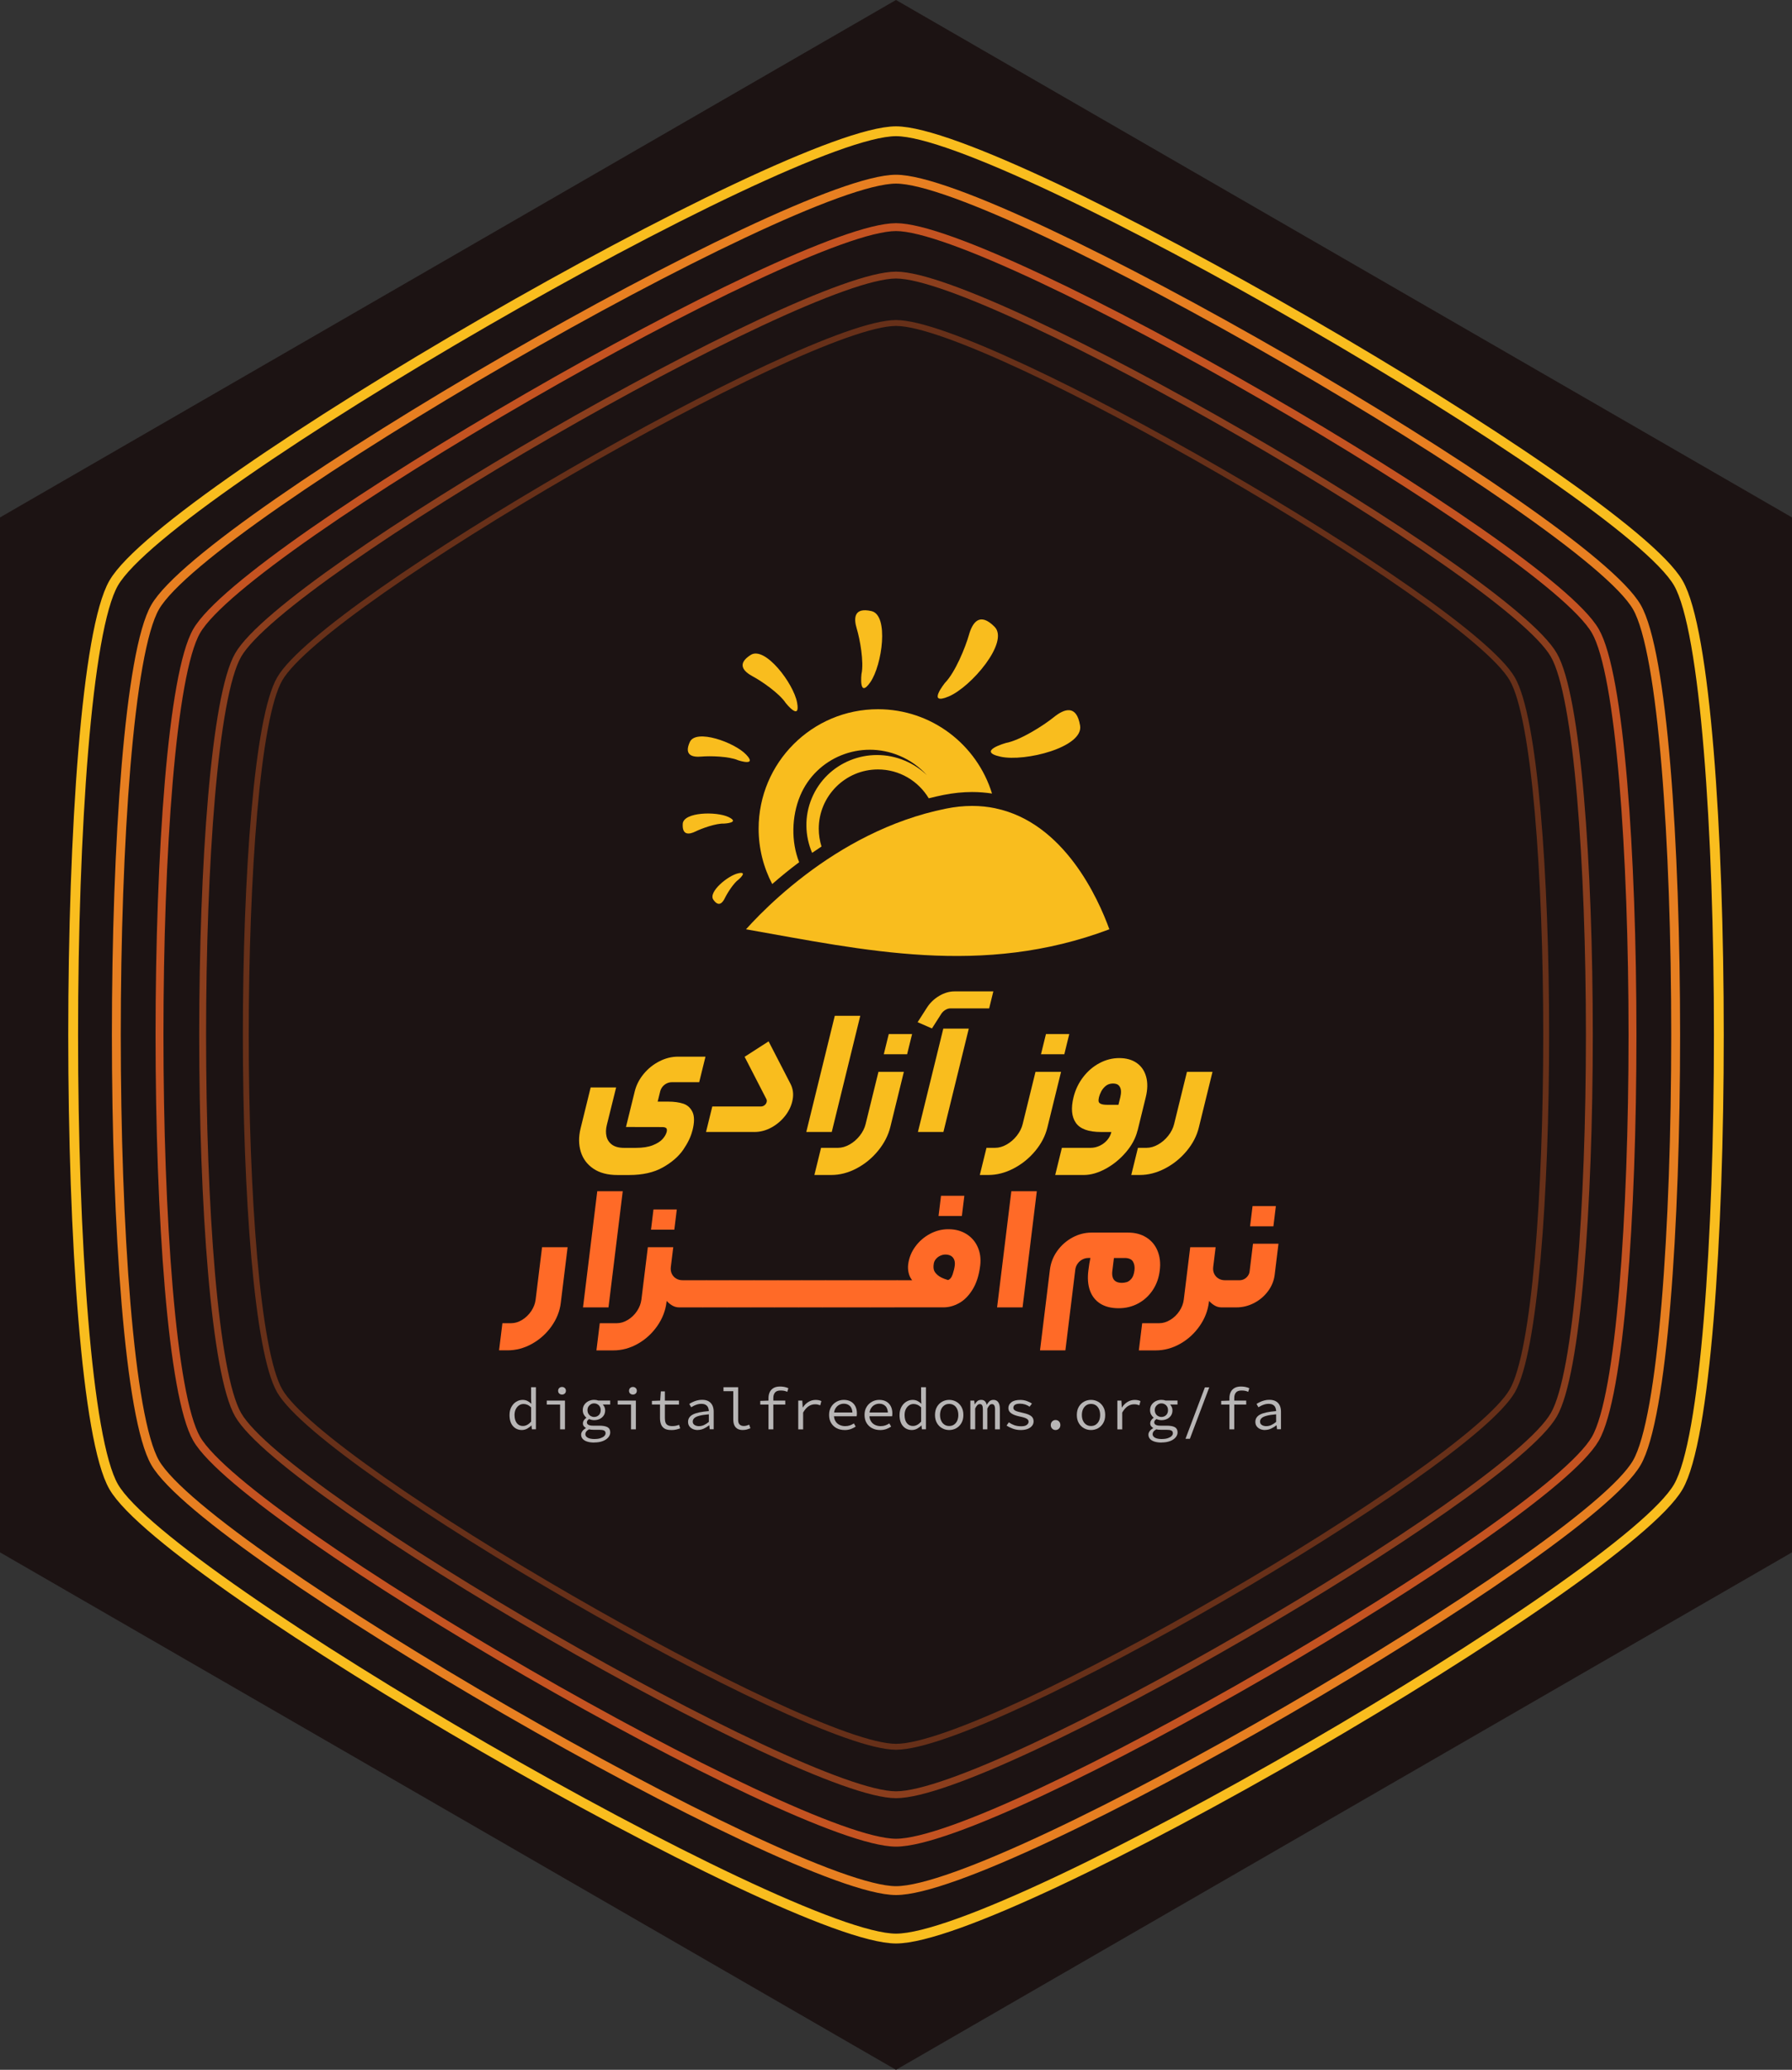 <?xml version="1.0" encoding="UTF-8" standalone="no"?>
<svg
   id="svg1"
   viewBox="0 0 515.52 595.27"
   version="1.1"
   sodipodi:docname="SFD Hex Sticker-fa - Copy.svg"
   inkscape:version="1.4.2 (f4327f4, 2025-05-13)"
   xmlns:inkscape="http://www.inkscape.org/namespaces/inkscape"
   xmlns:sodipodi="http://sodipodi.sourceforge.net/DTD/sodipodi-0.dtd"
   xmlns="http://www.w3.org/2000/svg"
   xmlns:svg="http://www.w3.org/2000/svg"
   xmlns:rdf="http://www.w3.org/1999/02/22-rdf-syntax-ns#"
   xmlns:cc="http://creativecommons.org/ns#"
   xmlns:dc="http://purl.org/dc/elements/1.1/">
  <rect x="0" y="0" width="515.52" height="595.27" fill="#333333" stroke="none"/>
  <sodipodi:namedview
     id="namedview62"
     pagecolor="#ffffff"
     bordercolor="#000000"
     borderopacity="0.25"
     inkscape:showpageshadow="2"
     inkscape:pageopacity="0.0"
     inkscape:pagecheckerboard="0"
     inkscape:deskcolor="#d1d1d1"
     inkscape:zoom="1.2985704"
     inkscape:cx="257.97601"
     inkscape:cy="297.63501"
     inkscape:window-width="1920"
     inkscape:window-height="991"
     inkscape:window-x="-9"
     inkscape:window-y="-9"
     inkscape:window-maximized="1"
     inkscape:current-layer="svg1" />
  <defs
     id="defs1">
    <style
       id="style1">
      .cls-1 {
        opacity: .49;
        stroke-width: 1.98px;
      }

      .cls-1, .cls-2, .cls-3, .cls-4, .cls-5 {
        isolation: isolate;
      }

      .cls-1, .cls-6, .cls-3, .cls-4, .cls-5 {
        fill: none;
        stroke-linecap: round;
        stroke-miterlimit: 10;
      }

      .cls-1, .cls-3, .cls-5 {
        stroke: #ff6a27;
      }

      .cls-2 {
        fill: #ececec;
        opacity: .75;
      }

      .cls-6 {
        stroke: #f9bd1e;
        stroke-width: 2.83px;
      }

      .cls-3 {
        opacity: .74;
        stroke-width: 2.27px;
      }

      .cls-7 {
        fill: #ff6a27;
      }

      .cls-8 {
        fill: #f9bd1e;
      }

      .cls-4 {
        opacity: .9;
        stroke: #fd8b23;
        stroke-width: 2.55px;
      }

      .cls-9 {
        fill: #1c1313;
      }

      .cls-5 {
        opacity: .33;
        stroke-width: 1.7px;
      }
    </style>
  </defs>
  <g
     id="layer1">
    <path
       id="path2"
       class="cls-9"
       d="M515.52,148.81L257.76,0,0,148.81v297.64s257.76,148.82,257.76,148.82l257.76-148.82V148.81Z" />
    <path
       id="path3"
       class="cls-8"
       d="M286.39,232.47c-2.13-.45-4.37-.69-6.73-.69-1.23,0-2.5.07-3.77.2-1.22.13-2.46.32-3.7.57-16.34,3.27-30.13,11.21-40.39,18.99-2.78,2.11-5.3,4.2-7.55,6.19-4.27,3.79-7.53,7.18-9.64,9.53,34.09,6.01,67.97,13.76,104.53,0-3.19-8.82-12.97-30.63-32.75-34.78h0Z" />
    <path
       id="path4"
       class="cls-8"
       d="M226.05,202.2s4.28,5.4,3.26-.13c-1.02-5.53-9.22-16.33-13.34-13.72-4.13,2.61-2.04,4.77.55,6.16,2.6,1.39,7.71,4.91,9.53,7.69h0Z" />
    <path
       id="path5"
       class="cls-8"
       d="M247.83,193.81s-.85,7.31,2.56,2.37c3.4-4.94,5.39-19.27.31-20.43-5.08-1.16-5.14,2.04-4.23,5.05.91,3.01,2.1,9.53,1.37,13.01h0Z" />
    <path
       id="path6"
       class="cls-8"
       d="M271.89,196.34s-5.45,6.69,1.03,3.96c6.49-2.74,17.5-15.67,13.2-20.03-4.3-4.36-6.38-1.22-7.38,2.33-1,3.55-3.94,10.76-6.85,13.74Z" />
    <path
       id="path7"
       class="cls-8"
       d="M289.31,213.7s-8.52,2.37-1.48,3.92c7.04,1.55,23.91-2.74,22.89-8.94-1.02-6.2-4.61-4.8-7.55-2.43-2.94,2.38-9.66,6.67-13.86,7.44h0Z" />
    <path
       id="path8"
       class="cls-8"
       d="M212.34,218.65s5.66,1.89,2.3-1.64c-3.36-3.53-14.43-7.48-16.19-3.62-1.76,3.86.78,4.43,3.32,4.2,2.54-.22,7.92-.09,10.56,1.05Z" />
    <path
       id="path9"
       class="cls-8"
       d="M208.31,236.86s4.78-.22,1.25-1.89c-3.53-1.67-12.95-1.43-13.15,1.96-.2,3.39,1.86,3.09,3.69,2.19,1.84-.9,5.9-2.36,8.21-2.26h0Z" />
    <path
       id="path10"
       class="cls-8"
       d="M230.18,228.88c4.62-11.05,17.42-16.21,28.58-11.53,3.12,1.31,5.78,3.25,7.9,5.6-1.79-1.73-3.93-3.17-6.37-4.19-10.45-4.38-22.42.45-26.75,10.79-2.19,5.23-1.99,10.87.09,15.73.88-.61,1.78-1.22,2.7-1.82-.51-1.62-.79-3.34-.79-5.12,0-9.4,7.64-17.05,17.03-17.05,6.19,0,11.63,3.33,14.61,8.3h.01c1.38-.35,2.78-.67,4.2-.96,2.8-.56,5.58-.85,8.26-.85,1.99,0,3.89.16,5.73.44-4.31-14.04-17.37-24.25-32.81-24.25-18.96,0-34.33,15.38-34.33,34.36,0,5.75,1.42,11.16,3.91,15.92,2.32-2.03,4.9-4.15,7.75-6.28-2.33-5.85-2.19-13.18.28-19.09h0Z" />
    <path
       id="path11"
       class="cls-8"
       d="M212.5,252.93s2.83-2.45-.15-1.77c-2.98.68-8.66,5.38-7.15,7.57,1.51,2.19,2.63,1,3.33-.44.7-1.44,2.49-4.3,3.96-5.36h0Z" />
    <path
       id="path50"
       class="cls-6"
       d="M257.76,557.52c-31.07,0-209.52-103.03-225.06-129.94-15.54-26.91-15.54-232.98,0-259.89,15.54-26.91,193.99-129.94,225.06-129.94,31.07,0,209.52,103.03,225.06,129.94,15.54,26.91,15.54,232.98,0,259.89-15.54,26.91-192.82,129.94-225.06,129.94h0Z" />
    <path
       id="path49"
       class="cls-4"
       d="M257.76,543.73c-29.8,0-198.22-97.24-213.12-123.05-14.9-25.81-14.9-220.29,0-246.1,14.9-25.81,183.32-123.05,213.12-123.05,29.8,0,198.22,97.24,213.12,123.05s14.9,220.29,0,246.1c-14.9,25.81-182.22,123.05-213.12,123.05Z" />
    <path
       id="path48"
       class="cls-3"
       d="M257.76,529.95c-28.53,0-186.92-91.45-201.18-116.16-14.26-24.71-14.26-207.61,0-232.31,14.26-24.71,172.65-116.16,201.18-116.16,28.53,0,186.92,91.45,201.18,116.16,14.26,24.71,14.26,207.61,0,232.31-14.26,24.71-171.62,116.16-201.18,116.16h0Z" />
    <path
       id="path47"
       class="cls-1"
       d="M257.76,516.16c-27.25,0-175.61-85.66-189.24-109.26-13.63-23.6-13.63-194.92,0-218.53,13.63-23.6,161.99-109.26,189.24-109.26,27.25,0,175.61,85.66,189.24,109.26,13.63,23.6,13.63,194.92,0,218.53-13.63,23.6-161.02,109.26-189.24,109.26Z" />
    <path
       id="path46"
       class="cls-5"
       d="M257.76,502.37c-25.98,0-164.31-79.87-177.3-102.37-12.99-22.5-12.99-182.24,0-204.74,12.99-22.5,151.32-102.37,177.3-102.37,25.98,0,164.31,79.87,177.3,102.37,12.99,22.5,12.99,182.24,0,204.74-12.99,22.5-150.43,102.37-177.3,102.37h0Z" />
    <g
       id="g32">
      <path
         class="cls-2"
         d="M150.17,411.27c-1.08,0-1.94-.38-2.6-1.13-.66-.75-.99-1.82-.99-3.19,0-.89.18-1.67.54-2.32.36-.65.82-1.15,1.39-1.5.57-.35,1.18-.53,1.83-.53.49,0,.93.09,1.33.28.4.19.78.45,1.13.79h.05l-.07-1.53v-3.18h1.39v12.1h-1.16l-.12-1.09h-.05c-.33.35-.73.65-1.2.91-.47.25-.97.38-1.49.38ZM150.46,410.1c.41,0,.8-.1,1.19-.31s.77-.52,1.14-.93v-4.11c-.37-.35-.74-.6-1.1-.75-.36-.15-.72-.22-1.08-.22-.48,0-.91.13-1.3.4-.39.27-.7.63-.94,1.11-.23.47-.35,1.02-.35,1.66,0,.99.22,1.76.65,2.32.43.56,1.03.84,1.79.84Z"
         id="path1" />
      <path
         class="cls-2"
         d="M161.13,411.07v-7.12h-3.84v-1.14h5.24v8.26h-1.39ZM161.68,401.07c-.32,0-.58-.1-.8-.3-.22-.2-.32-.46-.32-.79s.11-.59.32-.79c.21-.2.48-.3.8-.3s.58.1.8.3.32.46.32.79-.11.59-.32.79c-.22.2-.48.3-.8.3Z"
         id="path12" />
      <path
         class="cls-2"
         d="M170.99,414.87c-.81,0-1.49-.09-2.06-.27-.57-.18-1-.44-1.3-.78s-.45-.75-.45-1.24c0-.33.12-.65.35-.98.23-.32.57-.61,1.01-.86v-.07c-.22-.12-.41-.29-.59-.51-.18-.21-.26-.5-.26-.85,0-.26.08-.53.25-.81.17-.28.41-.52.73-.74v-.07c-.28-.21-.52-.5-.72-.87-.2-.36-.3-.79-.3-1.27,0-.6.15-1.12.45-1.56.3-.44.7-.78,1.19-1.03.49-.24,1.03-.37,1.61-.37.46,0,.87.07,1.22.2h3.42v1.14h-2.14c.19.19.36.44.49.73.14.29.2.61.2.93,0,.59-.14,1.1-.43,1.52s-.67.75-1.15.98c-.48.23-1.02.34-1.62.34-.22,0-.44-.03-.69-.08s-.48-.13-.71-.23c-.2.12-.36.27-.48.42-.11.16-.17.33-.17.53,0,.32.15.55.45.71.3.16.72.24,1.27.24h1.85c1.06,0,1.86.15,2.37.44.52.29.77.79.77,1.5,0,.51-.19.99-.56,1.43-.37.44-.9.8-1.59,1.06-.69.27-1.5.4-2.44.4ZM171.1,413.85c.65,0,1.2-.08,1.67-.24.46-.16.82-.36,1.07-.61.25-.25.37-.52.37-.8,0-.4-.16-.66-.47-.8s-.78-.2-1.42-.2h-1.61c-.24,0-.46-.01-.67-.03-.21-.02-.41-.06-.59-.1-.39.21-.66.44-.82.67-.16.23-.24.47-.24.71,0,.43.23.77.69,1.03s1.13.38,2.01.38ZM170.91,407.51c.35,0,.67-.08.96-.24.29-.16.52-.38.69-.68.17-.29.25-.64.25-1.04s-.08-.72-.25-1.01c-.17-.29-.4-.52-.69-.68-.29-.16-.61-.25-.96-.25s-.65.08-.94.25-.52.39-.7.68c-.18.29-.26.63-.26,1.01s.09.74.26,1.04c.18.29.41.52.7.68.29.16.6.24.94.24Z"
         id="path13" />
      <path
         class="cls-2"
         d="M181.53,411.07v-7.12h-3.84v-1.14h5.24v8.26h-1.39ZM182.08,401.07c-.32,0-.58-.1-.8-.3-.22-.2-.32-.46-.32-.79s.11-.59.32-.79c.21-.2.48-.3.8-.3s.58.1.8.3.32.46.32.79-.11.59-.32.79c-.22.2-.48.3-.8.3Z"
         id="path14" />
      <path
         class="cls-2"
         d="M193.06,411.27c-.81,0-1.44-.14-1.9-.43s-.8-.69-.99-1.2c-.2-.51-.3-1.11-.3-1.79v-3.91h-2.33v-1.05l2.38-.08.19-2.65h1.16v2.65h4.06v1.14h-4.06v3.93c0,.49.06.9.19,1.24.12.34.34.59.65.76.31.17.73.26,1.26.26.4,0,.75-.03,1.07-.1.32-.07.62-.16.92-.27l.31,1.02c-.37.14-.77.25-1.18.35-.41.1-.88.14-1.4.14Z"
         id="path15" />
      <path
         class="cls-2"
         d="M200.74,411.27c-.51,0-.98-.09-1.41-.28-.43-.19-.77-.46-1.02-.81-.25-.35-.37-.77-.37-1.26,0-.93.46-1.63,1.39-2.12.93-.48,2.46-.81,4.59-.98-.01-.37-.09-.72-.23-1.04-.14-.32-.37-.57-.69-.76-.32-.19-.74-.28-1.27-.28-.35,0-.7.05-1.05.14-.35.1-.67.22-.99.37-.31.15-.6.31-.86.47l-.54-.95c.27-.18.6-.37.99-.55.39-.19.81-.34,1.27-.46.45-.12.92-.18,1.41-.18.76,0,1.39.14,1.88.42.49.28.86.68,1.1,1.18.24.5.37,1.1.37,1.79v5.07h-1.14l-.12-1.12h-.05c-.45.36-.96.67-1.53.94-.57.26-1.15.39-1.73.39ZM201.12,410.15c.48,0,.95-.11,1.41-.32.46-.21.93-.52,1.39-.9v-2.18c-1.18.1-2.1.24-2.78.43-.67.18-1.15.41-1.43.69-.28.28-.42.6-.42.96,0,.31.08.56.26.76.17.2.39.34.67.43.28.09.58.14.89.14Z"
         id="path16" />
      <path
         class="cls-2"
         d="M213.66,411.27c-.87,0-1.54-.25-2.01-.76-.46-.5-.7-1.24-.7-2.22v-8.19h-2.82v-1.14h4.22v9.43c0,.6.15,1.04.44,1.31.29.27.69.41,1.17.41.24,0,.48-.03.73-.09.25-.06.53-.16.83-.3l.36,1.05c-.37.14-.73.25-1.05.35-.33.1-.72.14-1.17.14Z"
         id="path17" />
      <path
         class="cls-2"
         d="M218.71,403.94v-1.05l2.41-.08h4.79v1.14h-7.21ZM221.08,411.07v-8.96c0-.67.12-1.25.37-1.76.24-.5.61-.89,1.1-1.17.49-.28,1.11-.42,1.87-.42.41,0,.81.04,1.2.11.39.07.78.2,1.18.37l-.32,1.05c-.34-.16-.65-.26-.94-.31-.29-.05-.62-.08-.98-.08-.74,0-1.27.19-1.6.58-.33.38-.49.91-.49,1.58v9.01h-1.38Z"
         id="path18" />
      <path
         class="cls-2"
         d="M229.64,411.07v-8.26h1.16l.12,1.96h.05c.43-.67.96-1.2,1.6-1.58.63-.39,1.33-.58,2.09-.58.31,0,.59.03.86.08.27.05.52.14.77.26l-.32,1.21c-.28-.1-.53-.18-.73-.22-.2-.05-.47-.07-.8-.07-.62,0-1.22.18-1.79.54-.57.36-1.11.97-1.61,1.83v4.84h-1.39Z"
         id="path19" />
      <path
         class="cls-2"
         d="M242.97,411.27c-.83,0-1.58-.17-2.25-.51-.67-.34-1.21-.84-1.61-1.49-.4-.65-.6-1.44-.6-2.35s.2-1.67.6-2.31c.4-.65.92-1.14,1.56-1.49.64-.35,1.33-.52,2.07-.52.79,0,1.47.16,2.03.48s.99.77,1.29,1.35.45,1.26.45,2.04c0,.16,0,.31-.02.46s-.03.28-.05.39h-6.99v-1.09h6.15l-.36.39c0-.97-.22-1.71-.67-2.19s-1.05-.73-1.81-.73c-.51,0-.98.12-1.42.37-.44.25-.78.61-1.05,1.09-.26.48-.39,1.06-.39,1.75s.14,1.31.43,1.79c.28.48.67.84,1.16,1.08.49.24,1.04.37,1.65.37.5,0,.95-.07,1.35-.21.4-.14.79-.33,1.16-.57l.51.92c-.41.27-.88.5-1.4.7-.53.19-1.12.29-1.79.29Z"
         id="path20" />
      <path
         class="cls-2"
         d="M253.17,411.27c-.83,0-1.58-.17-2.25-.51-.67-.34-1.21-.84-1.61-1.49-.4-.65-.6-1.44-.6-2.35s.2-1.67.6-2.31c.4-.65.92-1.14,1.56-1.49.64-.35,1.33-.52,2.07-.52.79,0,1.47.16,2.03.48s.99.77,1.29,1.35.45,1.26.45,2.04c0,.16,0,.31-.02.46s-.03.28-.05.39h-6.99v-1.09h6.15l-.36.39c0-.97-.22-1.71-.67-2.19s-1.05-.73-1.81-.73c-.51,0-.98.12-1.42.37-.44.25-.78.61-1.05,1.09-.26.48-.39,1.06-.39,1.75s.14,1.31.43,1.79c.28.48.67.84,1.16,1.08.49.24,1.04.37,1.65.37.5,0,.95-.07,1.35-.21.4-.14.79-.33,1.16-.57l.51.92c-.41.27-.88.5-1.4.7-.53.19-1.12.29-1.79.29Z"
         id="path21" />
      <path
         class="cls-2"
         d="M262.37,411.27c-1.08,0-1.94-.38-2.6-1.13-.66-.75-.99-1.82-.99-3.19,0-.89.18-1.67.54-2.32.36-.65.82-1.15,1.39-1.5.57-.35,1.18-.53,1.83-.53.49,0,.93.09,1.33.28.4.19.78.45,1.13.79h.05l-.07-1.53v-3.18h1.39v12.1h-1.16l-.12-1.09h-.05c-.33.35-.73.65-1.2.91-.47.25-.97.38-1.49.38ZM262.66,410.1c.41,0,.8-.1,1.19-.31s.77-.52,1.14-.93v-4.11c-.37-.35-.74-.6-1.1-.75-.36-.15-.72-.22-1.08-.22-.47,0-.91.13-1.3.4-.39.27-.7.63-.93,1.11-.23.47-.35,1.02-.35,1.66,0,.99.21,1.76.65,2.32.43.56,1.03.84,1.79.84Z"
         id="path22" />
      <path
         class="cls-2"
         d="M273.06,411.27c-.72,0-1.4-.17-2.01-.51-.62-.34-1.12-.83-1.5-1.48-.38-.65-.57-1.42-.57-2.33s.19-1.72.57-2.36c.38-.65.88-1.14,1.5-1.48.62-.34,1.29-.51,2.01-.51s1.4.17,2.01.51c.62.34,1.12.83,1.5,1.48.38.65.57,1.43.57,2.36s-.19,1.68-.57,2.33c-.38.65-.88,1.14-1.5,1.48-.62.34-1.29.51-2.01.51ZM273.06,410.11c.53,0,1-.13,1.39-.4.4-.27.7-.64.92-1.11.21-.48.32-1.03.32-1.65s-.11-1.19-.32-1.67c-.22-.48-.52-.86-.92-1.12-.4-.27-.86-.4-1.39-.4s-.99.13-1.38.4c-.39.27-.7.64-.92,1.12-.22.48-.33,1.04-.33,1.67s.11,1.17.33,1.65c.22.48.53.85.92,1.11.39.27.85.4,1.38.4Z"
         id="path23" />
      <path
         class="cls-2"
         d="M279.15,411.07v-8.26h1.12l.12,1.09h.03c.22-.39.46-.7.75-.94.28-.24.66-.36,1.14-.36.41,0,.74.12,1,.36.26.24.45.6.56,1.07.24-.44.5-.79.79-1.05.29-.25.67-.38,1.15-.38.58,0,1.03.22,1.35.65.32.44.48,1.07.48,1.9v5.92h-1.39v-5.81c0-.96-.29-1.44-.88-1.44-.28,0-.52.1-.71.31-.19.21-.39.53-.62.96v5.98h-1.29v-5.81c0-.48-.07-.83-.2-1.08-.13-.24-.35-.37-.65-.37-.28,0-.53.1-.74.31-.21.21-.42.53-.62.96v5.98h-1.39Z"
         id="path24" />
      <path
         class="cls-2"
         d="M293.63,411.27c-.8,0-1.56-.13-2.26-.39-.7-.26-1.3-.56-1.8-.9l.65-.92c.48.34,1,.61,1.58.82.58.2,1.25.31,2.01.31.7,0,1.23-.13,1.57-.39.35-.26.52-.56.52-.9,0-.16-.03-.31-.09-.44s-.18-.27-.36-.39-.43-.24-.77-.36c-.34-.11-.79-.23-1.36-.34-1.08-.23-1.88-.53-2.42-.92-.54-.38-.81-.88-.81-1.5,0-.67.29-1.23.87-1.67.58-.45,1.43-.67,2.57-.67.63,0,1.25.1,1.84.31.59.21,1.09.46,1.5.74l-.68.9c-.37-.27-.8-.48-1.27-.64-.48-.15-.98-.23-1.5-.23-.48,0-.85.05-1.13.16-.28.11-.48.25-.59.43-.12.18-.18.38-.18.59,0,.35.19.63.57.83s.99.38,1.83.55c.92.19,1.62.41,2.12.65s.83.51,1.02.82c.19.31.28.67.28,1.09,0,.45-.14.86-.43,1.23s-.7.67-1.24.89-1.21.34-2.01.34Z"
         id="path25" />
      <path
         class="cls-2"
         d="M303.66,411.27c-.37,0-.7-.13-.97-.4-.27-.27-.41-.61-.41-1.03s.14-.78.41-1.05c.27-.27.59-.4.97-.4s.71.13.98.4c.27.27.4.62.4,1.05s-.13.76-.4,1.03-.59.4-.98.4Z"
         id="path26" />
      <path
         class="cls-2"
         d="M313.86,411.27c-.72,0-1.4-.17-2.01-.51-.62-.34-1.12-.83-1.5-1.48-.38-.65-.57-1.42-.57-2.33s.19-1.72.57-2.36c.38-.65.88-1.14,1.5-1.48.62-.34,1.29-.51,2.01-.51s1.4.17,2.01.51c.62.34,1.12.83,1.5,1.48.38.65.57,1.43.57,2.36s-.19,1.68-.57,2.33c-.38.65-.88,1.14-1.5,1.48-.62.34-1.29.51-2.01.51ZM313.86,410.11c.53,0,1-.13,1.39-.4.4-.27.7-.64.92-1.11.21-.48.32-1.03.32-1.65s-.11-1.19-.32-1.67c-.22-.48-.52-.86-.92-1.12-.4-.27-.86-.4-1.39-.4s-.99.13-1.38.4c-.39.27-.7.64-.92,1.12-.22.48-.33,1.04-.33,1.67s.11,1.17.33,1.65c.22.48.53.85.92,1.11.39.27.85.4,1.38.4Z"
         id="path27" />
      <path
         class="cls-2"
         d="M321.44,411.07v-8.26h1.16l.12,1.96h.05c.43-.67.96-1.2,1.6-1.58.63-.39,1.33-.58,2.09-.58.31,0,.59.03.86.08s.52.14.77.26l-.32,1.21c-.28-.1-.53-.18-.73-.22-.2-.05-.47-.07-.8-.07-.62,0-1.22.18-1.79.54-.57.36-1.11.97-1.61,1.83v4.84h-1.39Z"
         id="path28" />
      <path
         class="cls-2"
         d="M334.19,414.87c-.8,0-1.49-.09-2.06-.27-.57-.18-1-.44-1.3-.78-.3-.34-.45-.75-.45-1.24,0-.33.12-.65.35-.98.23-.32.57-.61,1.01-.86v-.07c-.22-.12-.41-.29-.59-.51-.18-.21-.26-.5-.26-.85,0-.26.08-.53.25-.81.17-.28.41-.52.73-.74v-.07c-.28-.21-.52-.5-.72-.87-.2-.36-.3-.79-.3-1.27,0-.6.15-1.12.45-1.56.3-.44.7-.78,1.19-1.03.49-.24,1.03-.37,1.61-.37.46,0,.87.07,1.22.2h3.42v1.14h-2.14c.19.19.36.44.49.73.14.29.2.61.2.93,0,.59-.14,1.1-.42,1.52s-.67.75-1.15.98-1.02.34-1.62.34c-.22,0-.45-.03-.69-.08-.24-.05-.48-.13-.71-.23-.2.12-.36.27-.48.42-.11.16-.17.33-.17.53,0,.32.15.55.45.71.3.16.72.24,1.27.24h1.85c1.07,0,1.86.15,2.37.44s.77.79.77,1.5c0,.51-.19.99-.56,1.43-.37.44-.9.8-1.59,1.06s-1.5.4-2.44.4ZM334.3,413.85c.65,0,1.2-.08,1.67-.24.46-.16.82-.36,1.07-.61.25-.25.37-.52.37-.8,0-.4-.16-.66-.47-.8s-.79-.2-1.42-.2h-1.62c-.24,0-.46-.01-.67-.03-.21-.02-.41-.06-.59-.1-.39.21-.66.44-.82.67-.16.23-.24.47-.24.71,0,.43.23.77.69,1.03s1.13.38,2.01.38ZM334.11,407.51c.35,0,.67-.08.96-.24.29-.16.52-.38.69-.68s.25-.64.25-1.04-.08-.72-.25-1.01-.4-.52-.69-.68-.61-.25-.96-.25-.65.08-.94.25-.52.39-.7.68-.26.63-.26,1.01.09.74.26,1.04.41.52.7.68c.29.16.6.24.94.24Z"
         id="path29" />
      <path
         class="cls-2"
         d="M341.04,413.79l5.58-14.79h1.26l-5.58,14.79h-1.26Z"
         id="path30" />
      <path
         class="cls-2"
         d="M351.31,403.94v-1.05l2.41-.08h4.79v1.14h-7.21ZM353.68,411.07v-8.96c0-.67.12-1.25.37-1.76.24-.5.61-.89,1.1-1.17.49-.28,1.11-.42,1.87-.42.41,0,.81.04,1.2.11.39.07.78.2,1.18.37l-.32,1.05c-.34-.16-.65-.26-.94-.31-.29-.05-.62-.08-.98-.08-.74,0-1.27.19-1.6.58-.33.38-.49.91-.49,1.58v9.01h-1.38Z"
         id="path31" />
      <path
         class="cls-2"
         d="M363.94,411.27c-.51,0-.98-.09-1.41-.28-.43-.19-.77-.46-1.02-.81s-.37-.77-.37-1.26c0-.93.46-1.63,1.39-2.12.93-.48,2.46-.81,4.59-.98-.01-.37-.09-.72-.23-1.04-.14-.32-.37-.57-.69-.76-.32-.19-.74-.28-1.28-.28-.35,0-.7.05-1.05.14-.35.1-.67.22-.99.37-.31.15-.6.31-.86.47l-.54-.95c.27-.18.6-.37.99-.55.39-.19.81-.34,1.27-.46.45-.12.92-.18,1.41-.18.76,0,1.38.14,1.88.42s.86.68,1.11,1.18c.24.5.37,1.1.37,1.79v5.07h-1.14l-.12-1.12h-.05c-.45.36-.96.67-1.53.94-.57.26-1.14.39-1.73.39ZM364.32,410.15c.48,0,.95-.11,1.41-.32.46-.21.93-.52,1.39-.9v-2.18c-1.18.1-2.11.24-2.78.43-.67.18-1.15.41-1.43.69-.28.28-.42.6-.42.96,0,.31.08.56.25.76s.39.34.67.43c.28.09.58.14.89.14Z"
         id="path32" />
    </g>
  </g>
  <g
     id="g54">
    <path
       class="cls-7"
       d="M143.57,388.36l.96-7.81h2.46c1.12,0,2.2-.32,3.24-.97s1.91-1.49,2.61-2.54c.7-1.05,1.11-2.15,1.25-3.3l1.85-15.05h7.35l-1.97,16.04c-.29,2.39-1.19,4.63-2.68,6.73-1.49,2.1-3.36,3.77-5.6,5.02-2.24,1.25-4.58,1.87-7.02,1.87h-2.46Z"
       id="path33" />
    <path
       class="cls-7"
       d="M171.82,342.59h7.33l-4.1,33.41h-7.33l4.1-33.41Z"
       id="path34" />
    <path
       class="cls-7"
       d="M171.58,388.36l.96-7.81h4.85c1.12,0,2.2-.32,3.25-.97s1.93-1.49,2.62-2.54c.7-1.05,1.11-2.15,1.26-3.3l1.85-15.05h7.31l-.7,5.7c-.08.69,0,1.33.27,1.91.27.58.67,1.04,1.22,1.38.55.34,1.18.51,1.88.51h-.02l-.96,7.81h.02c-.67,0-1.31-.16-1.89-.48-.59-.32-1.16-.78-1.72-1.38l-.04.37c-.3,2.45-1.19,4.74-2.68,6.87-1.49,2.13-3.35,3.83-5.58,5.09-2.23,1.26-4.58,1.9-7.04,1.9h-4.85ZM191.81,353.64h-4.53c.15-1.18.27-2.16.36-2.94.09-.77.21-1.72.35-2.87h6.71c-.14,1.15-.26,2.11-.35,2.87-.1.78-.22,1.76-.36,2.94h-2.18Z"
       id="path35" />
    <path
       class="cls-7"
       d="M196.34,368.19h6.89l-.96,7.81h-6.89c-.56-.64-.9-1.46-1.01-2.44-.11-.98.01-1.96.36-2.94.35-.98.89-1.79,1.61-2.44Z"
       id="path36" />
    <path
       class="cls-7"
       d="M203.21,368.19h6.89l-.96,7.81h-6.89c-.56-.64-.9-1.46-1.01-2.44-.11-.98.01-1.96.36-2.94.35-.98.89-1.79,1.61-2.44Z"
       id="path37" />
    <path
       class="cls-7"
       d="M210.08,368.19h6.89l-.96,7.81h-6.89c-.56-.64-.9-1.46-1.01-2.44-.11-.98.01-1.96.36-2.94.35-.98.89-1.79,1.61-2.44Z"
       id="path38" />
    <path
       class="cls-7"
       d="M216.95,368.19h6.89l-.96,7.81h-6.89c-.56-.64-.9-1.46-1.01-2.44-.11-.98.01-1.96.36-2.94.35-.98.89-1.79,1.61-2.44Z"
       id="path39" />
    <path
       class="cls-7"
       d="M223.82,368.19h6.89l-.96,7.81h-6.89c-.56-.64-.9-1.46-1.01-2.44-.11-.98.01-1.96.36-2.94.35-.98.89-1.79,1.61-2.44Z"
       id="path40" />
    <path
       class="cls-7"
       d="M230.69,368.19h6.89l-.96,7.81h-6.89c-.56-.64-.9-1.46-1.01-2.44-.11-.98.01-1.96.36-2.94.35-.98.89-1.79,1.61-2.44Z"
       id="path41" />
    <path
       class="cls-7"
       d="M237.56,368.19h6.89l-.96,7.81h-6.89c-.56-.64-.9-1.46-1.01-2.44-.11-.98.01-1.96.36-2.94.35-.98.89-1.79,1.61-2.44Z"
       id="path42" />
    <path
       class="cls-7"
       d="M244.43,368.19h6.89l-.96,7.81h-6.89c-.56-.64-.9-1.46-1.01-2.44-.11-.98.01-1.96.36-2.94.35-.98.89-1.79,1.61-2.44Z"
       id="path43" />
    <path
       class="cls-7"
       d="M251.3,368.19h6.89l-.96,7.81h-6.89c-.56-.64-.9-1.46-1.01-2.44-.11-.98.01-1.96.36-2.94.35-.98.89-1.79,1.61-2.44Z"
       id="path44" />
    <path
       class="cls-7"
       d="M258.18,368.19h4.23c-.48-.58-.82-1.28-1.01-2.09s-.24-1.62-.14-2.44c.23-1.87.91-3.58,2.05-5.14s2.56-2.78,4.25-3.68c1.7-.9,3.47-1.34,5.32-1.32,1.94,0,3.65.46,5.12,1.37,1.47.91,2.56,2.16,3.27,3.76s.95,3.38.71,5.35c-.34,2.74-1.06,5.01-2.16,6.81-1.1,1.8-2.39,3.11-3.87,3.94-1.48.83-2.99,1.24-4.52,1.24h-14.22c-.56-.64-.9-1.46-1.01-2.44-.11-.98.01-1.96.36-2.94.35-.98.89-1.79,1.61-2.44ZM272.7,368.14c.6-.18,1.06-.74,1.37-1.68s.5-1.75.59-2.46c.09-.73.02-1.34-.21-1.83s-.56-.83-1-1.05c-.43-.21-.92-.32-1.45-.32s-1.03.12-1.54.36-.93.57-1.27,1c-.34.43-.54.91-.59,1.45-.08.57-.07,1.09.05,1.57.12.48.48,1,1.1,1.54.61.54,1.6,1.01,2.96,1.41ZM274.53,349.71h-4.53c.15-1.18.27-2.16.36-2.94.09-.77.21-1.72.35-2.87h6.71c-.14,1.15-.26,2.11-.35,2.87-.1.78-.22,1.76-.36,2.94h-2.18Z"
       id="path45" />
    <path
       class="cls-7"
       d="M290.94,342.59h7.33l-4.1,33.41h-7.33l4.1-33.41Z"
       id="path51" />
    <path
       class="cls-7"
       d="M306.52,388.36h-7.33l2.85-23.23c.24-1.93.93-3.71,2.08-5.33,1.15-1.62,2.6-2.91,4.35-3.87,1.75-.96,3.6-1.44,5.54-1.44h10.52c2.02,0,3.77.46,5.25,1.39,1.48.93,2.56,2.22,3.23,3.88.68,1.66.89,3.53.63,5.59-.25,2.13-.92,4.02-2.01,5.66s-2.49,2.93-4.19,3.85c-1.71.92-3.58,1.38-5.62,1.38-2.14,0-3.92-.45-5.32-1.34-1.4-.9-2.38-2.16-2.96-3.79-.57-1.63-.72-3.56-.43-5.78.17-1.41.36-2.59.57-3.54h-.6c-.61,0-1.19.15-1.74.45-.55.3-1,.7-1.36,1.22-.35.51-.57,1.07-.64,1.67l-2.85,23.23ZM323.62,361.8h-3.17l-.44,3.58c-.1.72-.09,1.35.06,1.88.14.54.43.95.87,1.24.44.29,1.04.44,1.81.44.46,0,.92-.07,1.39-.21s.92-.47,1.36-.99c.44-.52.72-1.32.86-2.39.12-.98-.02-1.81-.41-2.49-.39-.68-1.17-1.04-2.33-1.07Z"
       id="path52" />
    <path
       class="cls-7"
       d="M327.62,388.36l.96-7.81h4.85c1.12,0,2.2-.32,3.25-.97,1.05-.64,1.93-1.49,2.62-2.54.7-1.05,1.11-2.15,1.25-3.3l1.85-15.05h7.31l-.7,5.7c-.08.69,0,1.33.27,1.91.27.58.67,1.04,1.22,1.38s1.17.51,1.88.51h-.02l-.96,7.81h.02c-.67,0-1.31-.16-1.89-.48-.59-.32-1.16-.78-1.72-1.38l-.04.37c-.3,2.45-1.19,4.74-2.68,6.87-1.49,2.13-3.35,3.83-5.58,5.09-2.23,1.26-4.58,1.9-7.04,1.9h-4.85Z"
       id="path53" />
    <path
       class="cls-7"
       d="M352.38,368.19h4.25c.46,0,.9-.12,1.32-.34.42-.23.77-.54,1.04-.93.28-.39.45-.82.5-1.3l.97-7.93h7.33l-1.09,8.92c-.21,1.72-.85,3.29-1.91,4.72-1.06,1.43-2.4,2.57-4.01,3.41-1.61.84-3.32,1.26-5.11,1.26h-4.25c-.56-.64-.9-1.46-1.01-2.44-.11-.98.01-1.96.36-2.94.35-.98.89-1.79,1.61-2.44ZM364.15,352.68h-4.53c.14-1.18.26-2.16.36-2.94.09-.77.21-1.72.35-2.87h6.71c-.14,1.15-.26,2.11-.35,2.87-.1.78-.22,1.76-.36,2.94h-2.18Z"
       id="path54" />
  </g>
  <g
     id="g62">
    <path
       class="cls-8"
       d="M199.19,325.12c-.41,1.71-1.28,3.55-2.61,5.5-1.34,1.95-3.3,3.66-5.89,5.12-2.59,1.46-5.81,2.19-9.67,2.19h-3.42c-2.8,0-5.11-.61-6.9-1.83-1.8-1.22-3.01-2.85-3.63-4.89-.62-2.04-.64-4.27-.05-6.67l2.9-11.79h7.33l-2.68,10.8c-.29,1.18-.32,2.27-.09,3.26.23,1,.76,1.79,1.59,2.4.83.6,1.98.91,3.45.91h3.42c1.96,0,3.57-.25,4.84-.75,1.26-.5,2.2-1.09,2.81-1.77.61-.68,1.01-1.36,1.19-2.03.14-.57.09-.95-.15-1.15-.24-.2-.68-.29-1.31-.28l-10.24-.02,2.51-10.2c.45-1.84,1.31-3.52,2.57-5.05,1.26-1.53,2.77-2.75,4.53-3.64,1.75-.9,3.55-1.34,5.38-1.34h7.88l-1.81,7.35h-7.88c-.5,0-.99.12-1.46.34-.47.23-.87.55-1.2.95-.33.41-.56.87-.69,1.39l-.71,2.9h3.03c1.7,0,3.15.2,4.35.6,1.2.4,2.08,1.21,2.65,2.42.57,1.22.56,2.98-.02,5.27Z"
       id="path55" />
    <path
       class="cls-8"
       d="M217.08,325.55h-13.97l1.8-7.33h13.97c.38,0,.72-.11,1.03-.34.3-.23.51-.51.61-.85.11-.34.09-.64-.04-.92l-6.27-12.18,6.9-4.44,6.29,12.2c.72,1.39.93,2.9.63,4.53-.29,1.62-.98,3.15-2.06,4.57-1.09,1.42-2.42,2.57-4,3.45-1.58.87-3.21,1.31-4.89,1.31Z"
       id="path56" />
    <path
       class="cls-8"
       d="M240.15,292.14h7.33l-8.2,33.41h-7.33l8.2-33.41Z"
       id="path57" />
    <path
       class="cls-8"
       d="M234.28,337.92l1.92-7.81h4.85c1.12,0,2.24-.32,3.37-.96,1.13-.64,2.11-1.49,2.93-2.54.82-1.05,1.38-2.15,1.66-3.3l3.7-15.05h7.31l-3.88,15.81c-.6,2.45-1.78,4.74-3.53,6.88-1.75,2.14-3.82,3.83-6.21,5.09s-4.81,1.88-7.26,1.88h-4.85ZM258.78,303.2h-4.53c.29-1.18.53-2.16.72-2.94.19-.77.42-1.72.71-2.87h6.71c-.28,1.15-.52,2.11-.71,2.87-.19.78-.43,1.76-.72,2.94h-2.18Z"
       id="path58" />
    <path
       class="cls-8"
       d="M268.09,295.77l-4.11-1.79,2.69-4.2c.91-1.41,2.1-2.54,3.57-3.4,1.47-.86,2.96-1.28,4.47-1.26h11.05l-1.2,4.89h-11.05c-.5-.02-1,.12-1.5.41-.5.29-.91.67-1.22,1.15l-2.69,4.21ZM271.37,295.82h7.33l-7.3,29.73h-7.33l7.3-29.73Z"
       id="path59" />
    <path
       class="cls-8"
       d="M281.87,337.92l1.92-7.81h2.46c1.12,0,2.24-.32,3.36-.96,1.12-.64,2.1-1.49,2.92-2.54.82-1.05,1.38-2.15,1.66-3.3l3.7-15.05h7.35l-3.94,16.04c-.59,2.39-1.75,4.63-3.5,6.73-1.75,2.1-3.82,3.77-6.22,5.02-2.4,1.25-4.81,1.87-7.25,1.87h-2.46ZM304,303.2h-4.53c.29-1.18.53-2.16.72-2.94.19-.77.42-1.72.71-2.87h6.71c-.28,1.15-.52,2.11-.71,2.87-.19.78-.43,1.76-.72,2.94h-2.18Z"
       id="path60" />
    <path
       class="cls-8"
       d="M327.24,325.14c-.54,2.19-1.65,4.27-3.34,6.24-1.69,1.97-3.62,3.55-5.82,4.75-2.19,1.19-4.28,1.79-6.25,1.79h-8.27l1.92-7.81h8.27c.9,0,1.78-.2,2.62-.6s1.56-.94,2.15-1.63c.59-.69.99-1.46,1.2-2.32h-2.96c-3.62,0-6.04-.88-7.26-2.63-1.22-1.75-1.45-4.21-.67-7.37.53-2.14,1.45-4.07,2.77-5.79,1.32-1.72,2.88-3.06,4.7-4.02,1.81-.97,3.71-1.45,5.69-1.45s3.7.47,5.04,1.42c1.34.95,2.24,2.27,2.7,3.98.46,1.7.42,3.65-.12,5.86l-2.35,9.58ZM321.75,317.74l.54-2.18c.15-.63.22-1.23.19-1.81-.03-.58-.21-1.08-.56-1.51-.35-.42-.93-.63-1.74-.63s-1.54.24-2.1.71c-.56.47-.99,1-1.29,1.59-.3.58-.51,1.13-.64,1.65-.12.49-.15.89-.1,1.2.05.31.28.55.68.72.4.18,1.04.26,1.93.26h3.08Z"
       id="path61" />
    <path
       class="cls-8"
       d="M325.44,337.92l1.92-7.81h2.46c1.12,0,2.24-.32,3.36-.96,1.12-.64,2.1-1.49,2.92-2.54.82-1.05,1.38-2.15,1.66-3.3l3.7-15.05h7.35l-3.94,16.04c-.59,2.39-1.75,4.63-3.5,6.73-1.75,2.1-3.82,3.77-6.22,5.02-2.4,1.25-4.81,1.87-7.25,1.87h-2.46Z"
       id="path62" />
  </g>
</svg>

